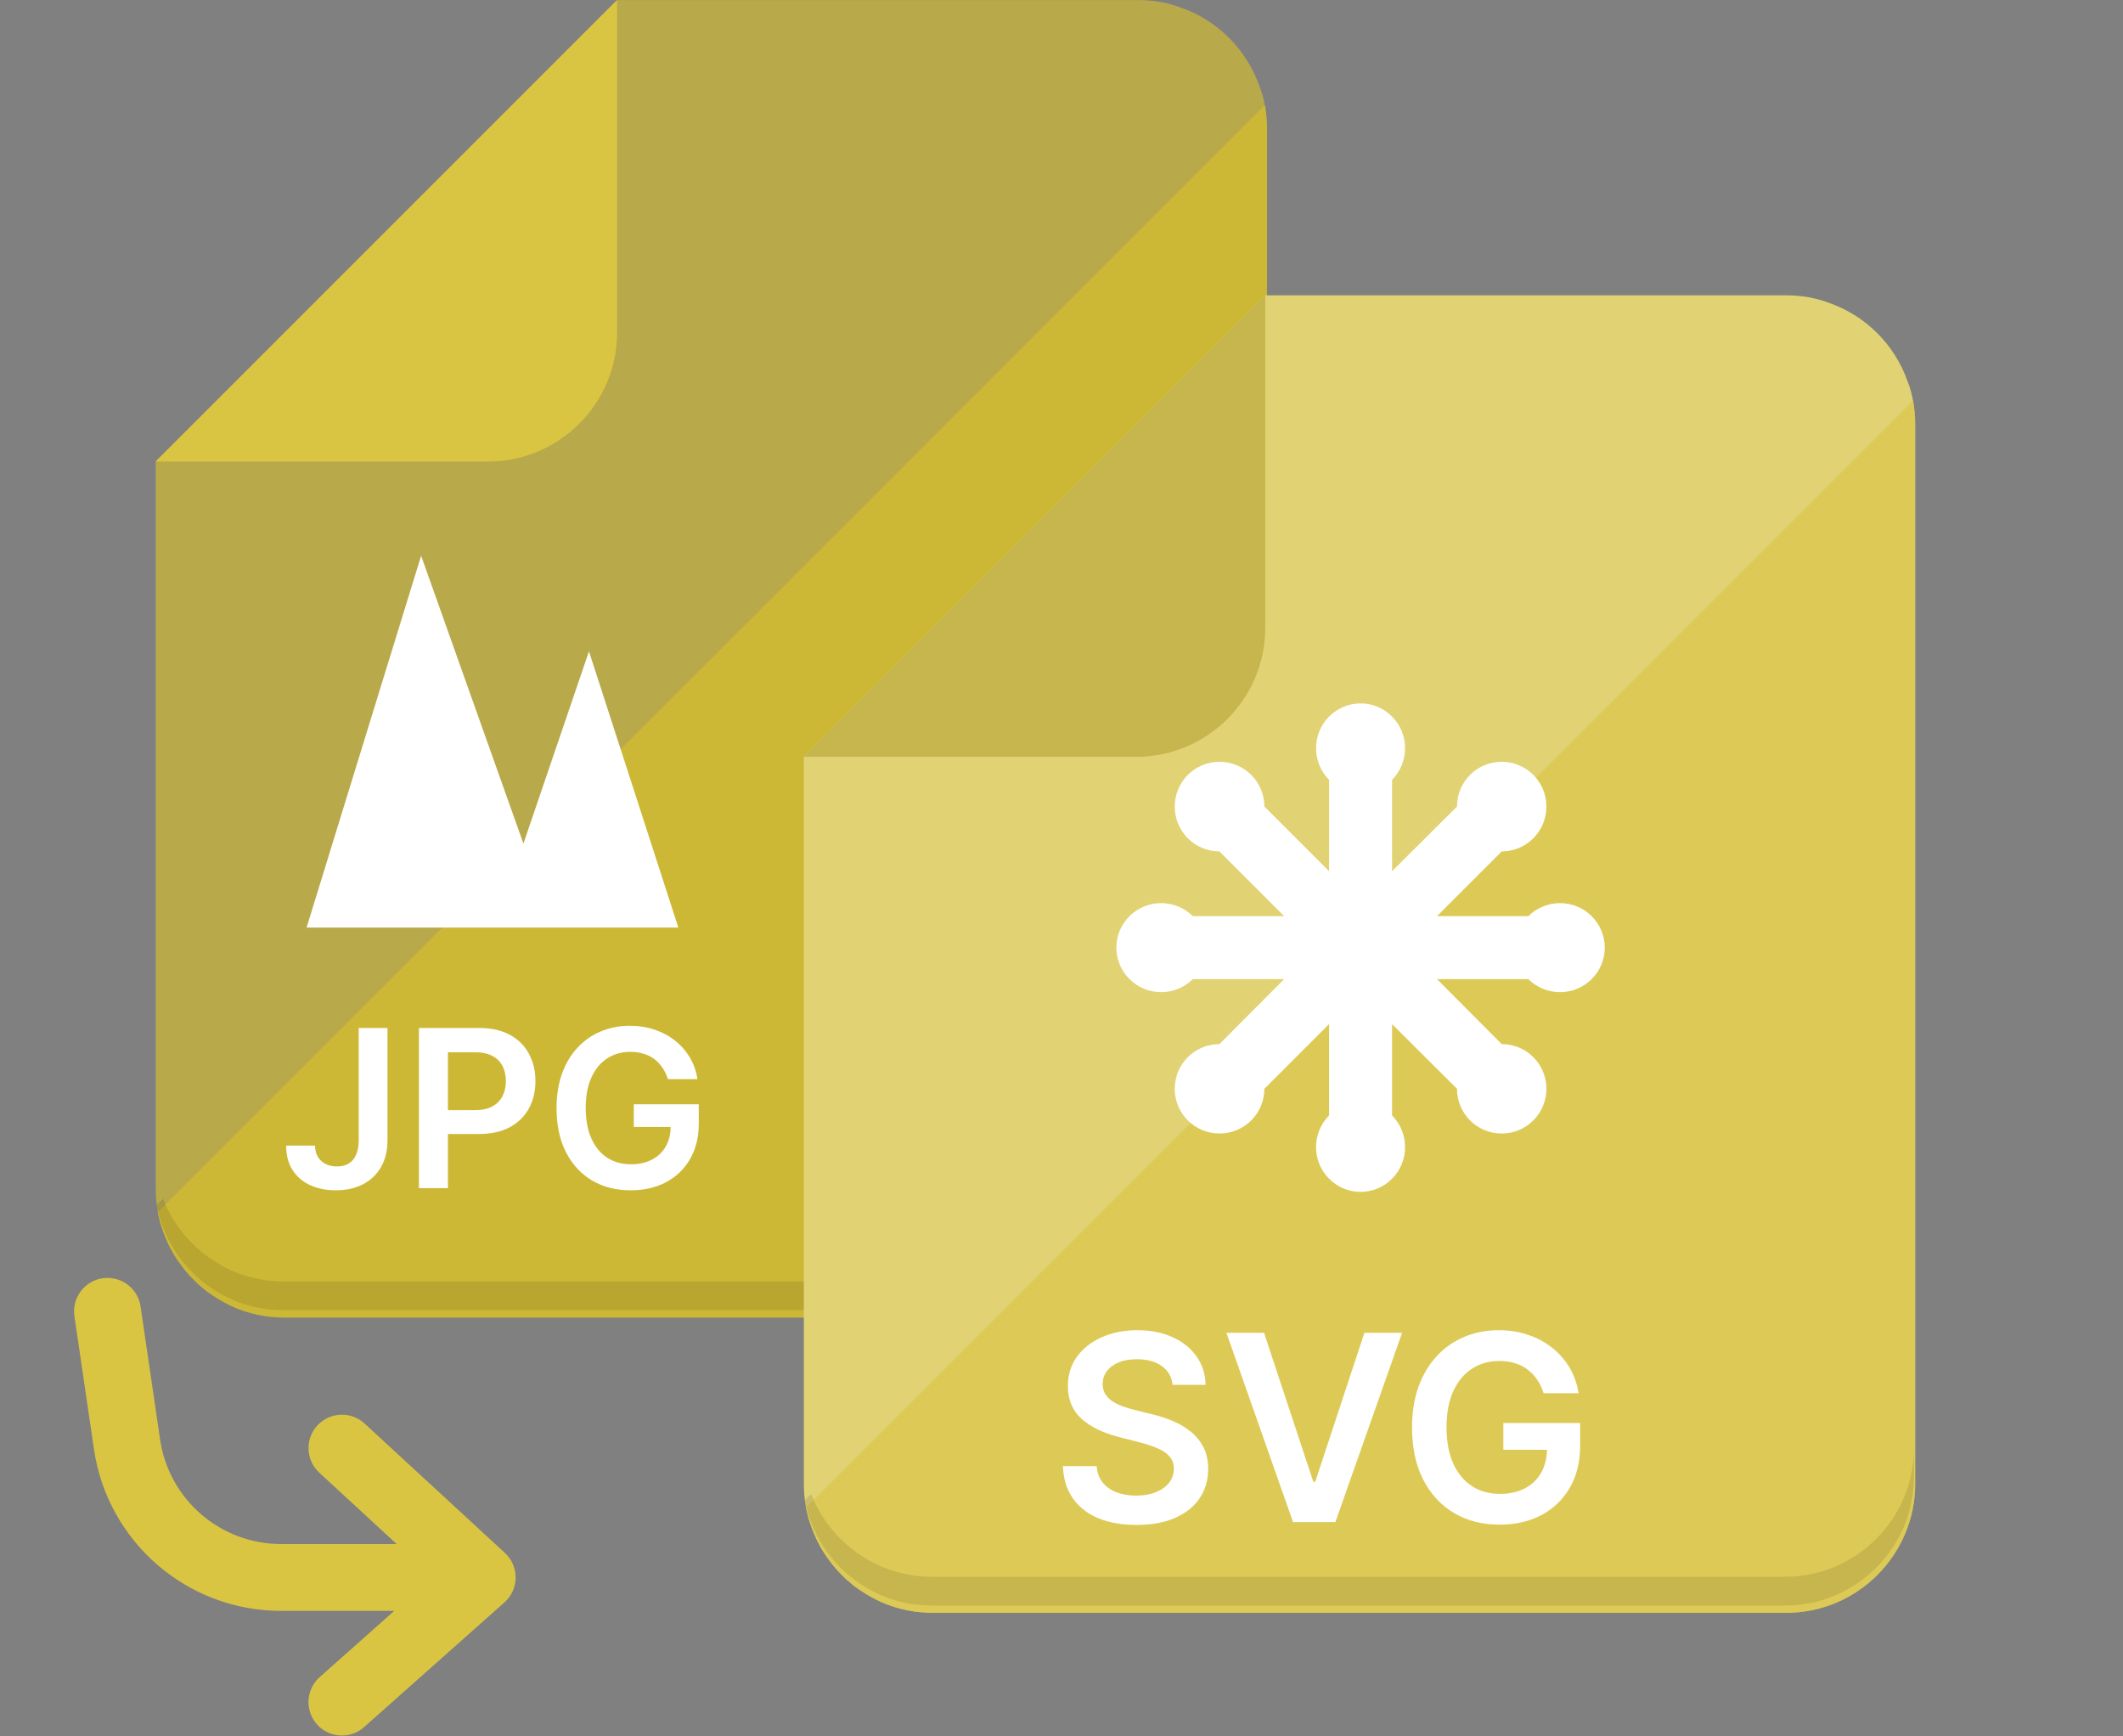 <svg width="554" height="453" viewBox="0 0 554 453" fill="none" xmlns="http://www.w3.org/2000/svg">
<rect x="0" y="0" width="554" height="453" fill="#808080" stroke="none"/>
<path opacity="0.65" d="M330.626 33.578V310.155C330.626 328.65 315.511 343.766 297.015 343.766H74.186C73.161 343.766 72.136 343.715 71.163 343.612C70.138 343.561 69.165 343.407 68.191 343.203C67.679 343.152 67.167 343.049 66.705 342.895C63.887 342.28 61.172 341.255 58.712 339.923C58.661 339.923 58.661 339.872 58.661 339.872C58.507 339.821 58.353 339.77 58.251 339.668C57.277 339.155 56.355 338.591 55.484 337.976C54.408 337.31 53.383 336.541 52.461 335.671C51.795 335.158 51.18 334.543 50.566 333.928C49.387 332.801 48.311 331.521 47.337 330.188C47.03 329.778 46.722 329.317 46.415 328.907C45.698 327.882 45.031 326.806 44.52 325.73C44.007 324.859 43.597 323.937 43.239 323.015C42.828 322.092 42.47 321.119 42.162 320.094C41.906 319.428 41.752 318.813 41.599 318.096C41.445 317.533 41.291 316.918 41.189 316.303C41.086 315.79 41.035 315.227 40.933 314.714C40.933 314.611 40.882 314.509 40.882 314.407C40.728 313.024 40.626 311.589 40.626 310.155V120.425L161.032 0.017H297.015C300.96 0.017 304.751 0.683 308.235 2.015C317.766 5.346 325.298 12.929 328.628 22.407C329.294 24.047 329.755 25.738 330.063 27.48C330.267 28.453 330.37 29.479 330.473 30.452C330.575 31.476 330.626 32.553 330.626 33.578Z" fill="#D6BF2D"/>
<path d="M127.425 120.418C145.904 120.418 161.024 105.298 161.024 86.819V0L40.606 120.418H127.425Z" fill="#DAC543"/>
<path opacity="0.69" d="M330.631 33.581V310.158C330.631 328.654 315.516 343.77 297.019 343.77H74.19C73.166 343.77 72.141 343.719 71.168 343.616C70.143 343.565 69.169 343.411 68.196 343.206C67.684 343.155 67.171 343.053 66.71 342.899C63.892 342.284 61.177 341.259 58.717 339.927C58.666 339.927 58.666 339.876 58.666 339.876C58.512 339.825 58.358 339.773 58.255 339.671C57.282 339.158 56.359 338.595 55.489 337.98C54.413 337.314 53.388 336.545 52.466 335.674C51.8 335.161 51.185 334.547 50.57 333.932C49.392 332.805 48.316 331.524 47.342 330.191C47.035 329.782 46.727 329.321 46.42 328.91C45.703 327.886 45.036 326.81 44.524 325.734C44.012 324.862 43.602 323.941 43.243 323.019C42.833 322.096 42.474 321.123 42.167 320.098C41.911 319.432 41.757 318.817 41.604 318.1C41.45 317.537 41.296 316.922 41.193 316.307L178.406 179.094L186.297 171.254L192.957 164.543H193.008L330.067 27.484C330.272 28.457 330.375 29.482 330.478 30.456C330.58 31.48 330.631 32.557 330.631 33.581Z" fill="#D6BF2D"/>
<path opacity="0.1" d="M330.321 300.73V308.313C330.321 326.759 315.206 341.873 296.761 341.873H73.932C66.554 341.873 59.688 339.466 54.155 335.366C51.286 333.316 48.826 330.806 46.725 327.937C44.215 324.452 42.319 320.507 41.294 316.203C41.141 315.741 41.038 315.23 40.936 314.717C40.936 314.614 40.885 314.512 40.885 314.41L42.575 312.771C42.78 313.283 42.986 313.796 43.19 314.308C48.468 326.041 60.304 334.342 73.933 334.342H296.762C315.207 334.342 330.321 319.227 330.321 300.73Z" fill="#040000"/>
<path d="M93.605 268.218H101.113V297.596C101.099 300.289 100.528 302.608 99.399 304.553C98.27 306.484 96.693 307.973 94.666 309.021C92.653 310.054 90.307 310.571 87.628 310.571C85.18 310.571 82.976 310.136 81.018 309.266C79.073 308.382 77.529 307.076 76.387 305.349C75.244 303.621 74.673 301.472 74.673 298.902H82.201C82.215 300.031 82.459 301.003 82.935 301.819C83.425 302.635 84.098 303.261 84.955 303.696C85.812 304.131 86.798 304.349 87.913 304.349C89.124 304.349 90.151 304.097 90.994 303.594C91.837 303.077 92.476 302.316 92.912 301.309C93.36 300.303 93.592 299.065 93.605 297.596V268.218ZM109.324 310V268.218H124.992C128.202 268.218 130.895 268.817 133.071 270.014C135.261 271.211 136.913 272.856 138.029 274.951C139.158 277.032 139.722 279.398 139.722 282.05C139.722 284.73 139.158 287.11 138.029 289.191C136.9 291.272 135.234 292.911 133.03 294.107C130.827 295.291 128.114 295.882 124.89 295.882H114.506V289.66H123.87C125.747 289.66 127.284 289.334 128.481 288.681C129.678 288.028 130.562 287.13 131.133 285.988C131.718 284.845 132.01 283.533 132.01 282.05C132.01 280.568 131.718 279.262 131.133 278.133C130.562 277.005 129.671 276.127 128.461 275.502C127.264 274.862 125.72 274.543 123.83 274.543H116.893V310H109.324ZM174.287 281.561C173.947 280.459 173.477 279.473 172.879 278.603C172.294 277.719 171.587 276.964 170.757 276.338C169.941 275.712 169.003 275.243 167.942 274.93C166.881 274.604 165.725 274.441 164.474 274.441C162.23 274.441 160.23 275.005 158.476 276.134C156.721 277.263 155.341 278.922 154.334 281.112C153.342 283.288 152.845 285.94 152.845 289.068C152.845 292.224 153.342 294.896 154.334 297.086C155.327 299.276 156.708 300.942 158.476 302.084C160.244 303.213 162.298 303.778 164.637 303.778C166.759 303.778 168.595 303.37 170.145 302.554C171.709 301.738 172.913 300.581 173.756 299.085C174.6 297.576 175.021 295.808 175.021 293.781L176.735 294.046H165.392V288.13H182.345V293.149C182.345 296.726 181.584 299.82 180.06 302.431C178.537 305.043 176.442 307.055 173.777 308.47C171.111 309.871 168.051 310.571 164.596 310.571C160.747 310.571 157.367 309.708 154.457 307.98C151.56 306.239 149.295 303.771 147.663 300.575C146.045 297.365 145.235 293.557 145.235 289.15C145.235 285.777 145.711 282.764 146.664 280.112C147.629 277.46 148.976 275.209 150.703 273.359C152.43 271.496 154.457 270.082 156.783 269.116C159.108 268.137 161.638 267.647 164.372 267.647C166.684 267.647 168.84 267.987 170.839 268.667C172.838 269.334 174.613 270.286 176.164 271.523C177.728 272.761 179.013 274.23 180.019 275.93C181.026 277.63 181.686 279.507 181.998 281.561H174.287Z" fill="white"/>
<path d="M28.05 342.145L33.15 376.863V376.863C36.078 396.803 53.185 411.581 73.34 411.581L125.83 411.581M125.83 411.581L89.229 377.834M125.83 411.581L89.219 444.105" stroke="#DAC543" stroke-width="17.438" stroke-linecap="round" stroke-linejoin="round"/>
<g clip-path="url(#clip0_1523_1086)">
<path d="M499.766 110.619V387.196C499.766 405.691 484.651 420.807 466.155 420.807H243.326C242.301 420.807 241.276 420.756 240.303 420.653C239.278 420.602 238.305 420.449 237.331 420.244C236.819 420.193 236.307 420.09 235.845 419.936C233.027 419.321 230.312 418.297 227.852 416.965C227.801 416.965 227.801 416.914 227.801 416.914C227.647 416.863 227.494 416.811 227.391 416.709C226.417 416.196 225.495 415.633 224.624 415.018C223.548 414.351 222.523 413.583 221.601 412.712C220.935 412.199 220.32 411.585 219.706 410.969C218.527 409.842 217.451 408.562 216.478 407.229C216.17 406.819 215.863 406.358 215.555 405.948C214.838 404.923 214.171 403.848 213.66 402.771C213.147 401.9 212.737 400.978 212.379 400.056C211.968 399.134 211.61 398.16 211.302 397.136C211.047 396.469 210.892 395.854 210.739 395.137C210.585 394.574 210.431 393.959 210.329 393.344C210.226 392.831 210.175 392.268 210.073 391.755C210.073 391.653 210.022 391.55 210.022 391.449C209.868 390.065 209.766 388.63 209.766 387.197V197.466L330.172 77.059H466.155C470.1 77.059 473.892 77.724 477.376 79.056C486.906 82.387 494.438 89.97 497.768 99.448C498.434 101.089 498.895 102.779 499.203 104.522C499.408 105.495 499.51 106.52 499.613 107.493C499.715 108.517 499.766 109.594 499.766 110.619Z" fill="#E1D273"/>
<path d="M296.565 197.459C315.045 197.459 330.165 182.339 330.165 163.86V77.041L209.747 197.459H296.565Z" fill="#C7B64D"/>
<path opacity="0.6" d="M499.772 110.62V387.197C499.772 405.693 484.657 420.808 466.161 420.808H243.331C242.307 420.808 241.282 420.757 240.309 420.655C239.284 420.604 238.311 420.45 237.337 420.245C236.825 420.194 236.312 420.091 235.851 419.938C233.033 419.322 230.318 418.298 227.858 416.966C227.807 416.966 227.807 416.915 227.807 416.915C227.653 416.864 227.499 416.812 227.397 416.71C226.423 416.197 225.501 415.634 224.63 415.019C223.554 414.353 222.529 413.584 221.607 412.713C220.941 412.2 220.326 411.586 219.712 410.971C218.533 409.843 217.457 408.563 216.483 407.23C216.176 406.821 215.868 406.359 215.561 405.949C214.844 404.925 214.177 403.849 213.665 402.773C213.153 401.901 212.743 400.979 212.384 400.057C211.974 399.135 211.616 398.161 211.308 397.137C211.052 396.471 210.898 395.856 210.745 395.139C210.591 394.575 210.437 393.96 210.334 393.345L347.547 256.132L355.438 248.293L362.098 241.581H362.149L499.208 104.523C499.413 105.496 499.516 106.521 499.619 107.495C499.721 108.519 499.772 109.596 499.772 110.62Z" fill="#DAC543"/>
<path opacity="0.1" d="M499.452 377.774V385.357C499.452 403.803 484.337 418.917 465.892 418.917H243.063C235.685 418.917 228.819 416.509 223.286 412.41C220.417 410.36 217.957 407.849 215.856 404.98C213.346 401.496 211.45 397.55 210.425 393.247C210.271 392.785 210.169 392.274 210.067 391.761C210.067 391.658 210.016 391.555 210.016 391.454L211.706 389.815C211.911 390.327 212.117 390.84 212.321 391.352C217.599 403.085 229.434 411.386 243.064 411.386H465.893C484.338 411.386 499.452 396.271 499.452 377.774Z" fill="#040000"/>
<path d="M305.988 361.323C305.763 359.218 304.815 357.578 303.143 356.404C301.487 355.231 299.333 354.644 296.68 354.644C294.816 354.644 293.216 354.925 291.882 355.488C290.548 356.051 289.527 356.814 288.82 357.779C288.112 358.743 287.751 359.845 287.734 361.082C287.734 362.111 287.968 363.003 288.434 363.759C288.916 364.514 289.567 365.157 290.387 365.688C291.207 366.202 292.115 366.636 293.112 366.99C294.108 367.344 295.113 367.641 296.126 367.882L300.756 369.04C302.62 369.474 304.413 370.061 306.133 370.8C307.869 371.539 309.42 372.472 310.787 373.597C312.169 374.722 313.262 376.081 314.066 377.672C314.87 379.264 315.272 381.128 315.272 383.267C315.272 386.16 314.532 388.708 313.053 390.91C311.574 393.097 309.436 394.809 306.639 396.046C303.858 397.268 300.49 397.879 296.536 397.879C292.694 397.879 289.358 397.284 286.529 396.095C283.716 394.905 281.513 393.169 279.922 390.886C278.346 388.604 277.494 385.822 277.366 382.543H286.167C286.296 384.263 286.826 385.694 287.759 386.835C288.691 387.977 289.905 388.829 291.4 389.391C292.911 389.954 294.599 390.235 296.463 390.235C298.409 390.235 300.113 389.946 301.575 389.367C303.054 388.772 304.212 387.952 305.048 386.908C305.884 385.847 306.31 384.609 306.326 383.194C306.31 381.908 305.932 380.847 305.192 380.011C304.453 379.159 303.416 378.452 302.082 377.889C300.764 377.311 299.22 376.796 297.452 376.346L291.834 374.899C287.767 373.854 284.552 372.271 282.188 370.149C279.841 368.011 278.668 365.174 278.668 361.637C278.668 358.727 279.456 356.179 281.031 353.993C282.622 351.807 284.785 350.111 287.517 348.905C290.25 347.683 293.345 347.073 296.801 347.073C300.305 347.073 303.376 347.683 306.012 348.905C308.665 350.111 310.746 351.791 312.258 353.945C313.769 356.083 314.548 358.542 314.597 361.323H305.988ZM329.854 347.748L342.707 386.618H343.213L356.041 347.748H365.879L348.47 397.132H337.426L320.04 347.748H329.854ZM402.815 363.518C402.413 362.216 401.858 361.05 401.151 360.021C400.46 358.976 399.624 358.084 398.643 357.345C397.679 356.605 396.569 356.051 395.316 355.681C394.062 355.295 392.695 355.102 391.216 355.102C388.564 355.102 386.201 355.769 384.127 357.104C382.053 358.438 380.422 360.399 379.232 362.987C378.059 365.559 377.472 368.694 377.472 372.391C377.472 376.121 378.059 379.28 379.232 381.868C380.406 384.456 382.037 386.425 384.127 387.776C386.217 389.11 388.644 389.777 391.409 389.777C393.917 389.777 396.087 389.295 397.92 388.33C399.768 387.366 401.191 385.999 402.188 384.231C403.184 382.447 403.683 380.357 403.683 377.962L405.708 378.275H392.301V371.282H412.339V377.214C412.339 381.442 411.439 385.099 409.639 388.186C407.838 391.272 405.363 393.651 402.212 395.323C399.061 396.979 395.444 397.807 391.361 397.807C386.812 397.807 382.817 396.786 379.377 394.744C375.953 392.687 373.276 389.769 371.347 385.991C369.434 382.197 368.478 377.696 368.478 372.488C368.478 368.501 369.04 364.94 370.165 361.806C371.307 358.671 372.898 356.011 374.94 353.824C376.981 351.622 379.377 349.95 382.126 348.809C384.875 347.651 387.865 347.073 391.096 347.073C393.829 347.073 396.376 347.474 398.74 348.278C401.103 349.066 403.201 350.191 405.033 351.654C406.882 353.117 408.401 354.853 409.591 356.863C410.78 358.872 411.56 361.09 411.93 363.518H402.815Z" fill="white"/>
<path d="M311.263 239.036H335.096L318.209 222.149C311.772 222.149 306.547 216.923 306.547 210.423C306.547 207.331 307.776 204.364 309.963 202.177C312.15 199.99 315.116 198.762 318.209 198.762C324.709 198.762 329.934 203.987 329.934 210.423L346.822 227.311V203.477C342.297 198.889 342.297 191.497 346.822 186.972C351.346 182.384 358.739 182.384 363.263 186.972C367.788 191.497 367.788 198.889 363.263 203.477V227.311L380.214 210.423C380.214 203.987 385.376 198.762 391.876 198.762C398.313 198.762 403.538 203.987 403.538 210.423C403.538 216.923 398.313 222.149 391.876 222.149L374.989 239.036H398.822C403.411 234.512 410.803 234.512 415.327 239.036C419.916 243.561 419.916 250.953 415.327 255.478C410.803 260.002 403.411 260.002 398.822 255.478H374.989L391.876 272.429C398.313 272.429 403.538 277.591 403.538 284.091C403.538 287.184 402.309 290.15 400.122 292.337C397.935 294.524 394.969 295.753 391.876 295.753C385.376 295.753 380.214 290.527 380.214 284.091L363.263 267.203V291.037C367.788 295.625 367.788 303.017 363.263 307.542C358.739 312.13 351.346 312.13 346.822 307.542C342.297 303.017 342.297 295.625 346.822 291.037V267.203L329.934 284.091C329.934 290.527 324.709 295.753 318.209 295.753C311.772 295.753 306.547 290.527 306.547 284.091C306.547 277.591 311.772 272.429 318.209 272.429L335.096 255.478H311.263C306.674 260.002 299.282 260.002 294.758 255.478C290.169 250.953 290.169 243.561 294.758 239.036C299.282 234.512 306.674 234.512 311.263 239.036Z" fill="white"/>
</g>
<path d="M80 242.018L109.892 145L136.587 220.106L153.692 169.939L177.018 242.018H80Z" fill="white"/>
<defs>
<clipPath id="clip0_1523_1086">
<rect width="343.767" height="343.767" fill="white" transform="translate(209.747 77.044)"/>
</clipPath>
</defs>
</svg>
